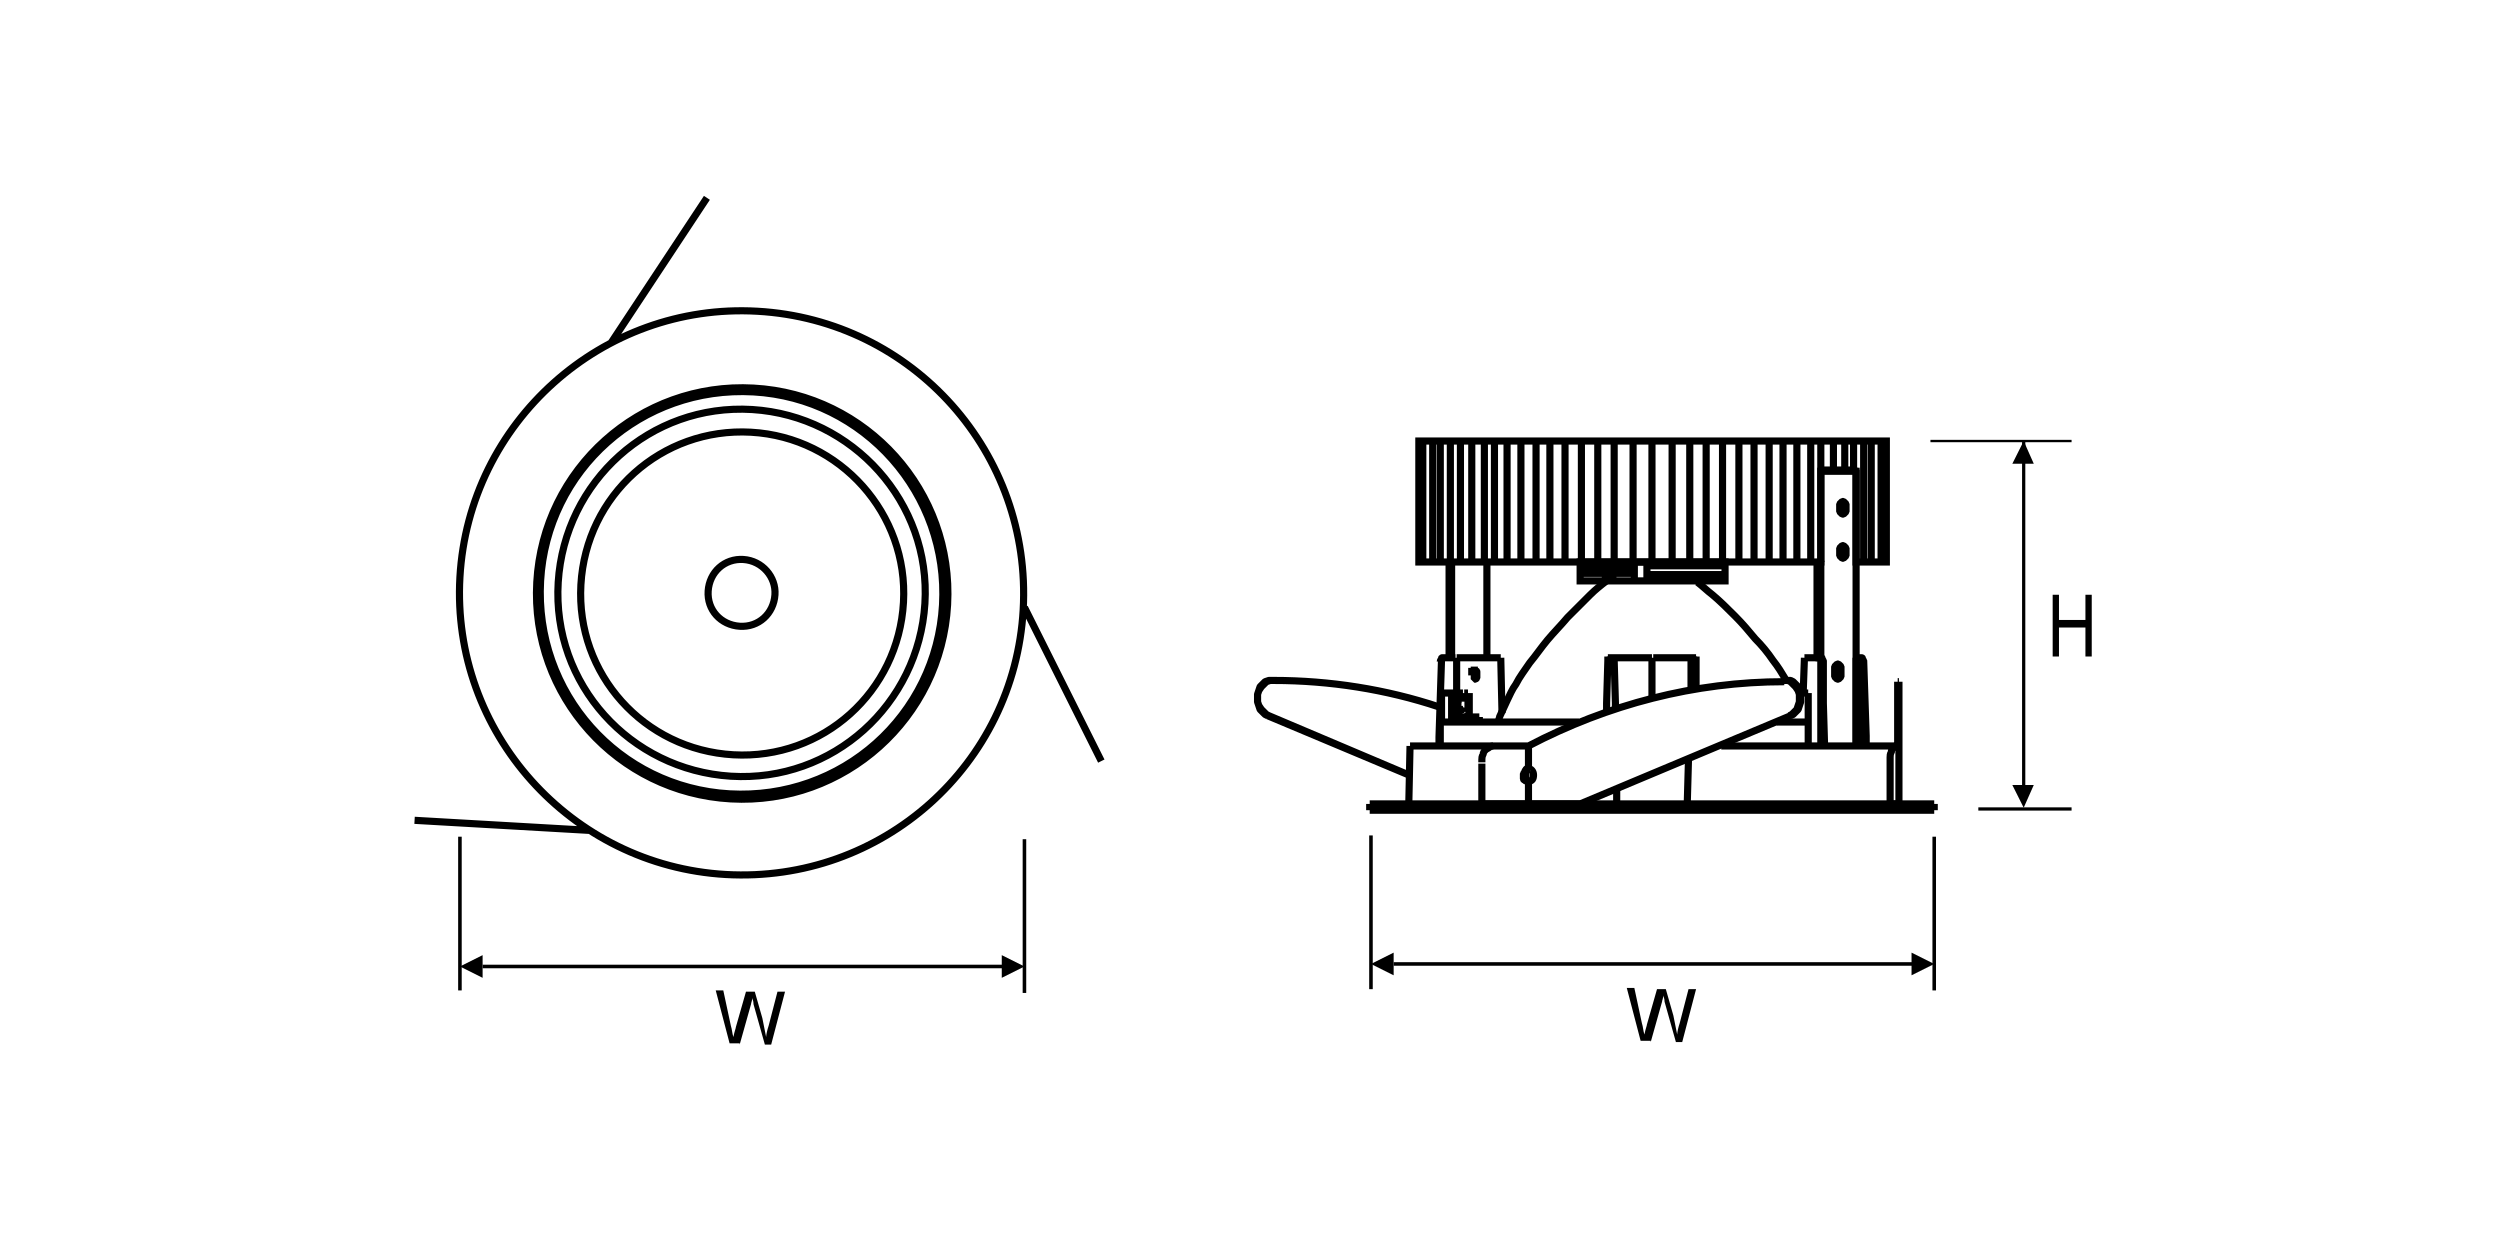 <?xml version="1.0" encoding="utf-8"?>
<!-- Generator: Adobe Illustrator 26.0.1, SVG Export Plug-In . SVG Version: 6.00 Build 0)  -->
<svg version="1.1" id="Warstwa_1" xmlns="http://www.w3.org/2000/svg" xmlns:xlink="http://www.w3.org/1999/xlink" x="0px" y="0px"
	 viewBox="0 0 198.4 99.2" style="enable-background:new 0 0 198.4 99.2;" xml:space="preserve">
<style type="text/css">
	.st0{fill:none;stroke:#000000;stroke-width:0.257;stroke-miterlimit:22.926;}
	.st1{fill-rule:evenodd;clip-rule:evenodd;}
	.st2{fill:none;stroke:#000000;stroke-width:0.283;stroke-miterlimit:22.926;}
	.st3{fill:none;stroke:#000000;stroke-width:0.187;stroke-miterlimit:22.926;}
	.st4{fill:none;stroke:#000000;stroke-width:0.567;stroke-miterlimit:22.926;}
	.st5{fill:none;stroke:#000000;stroke-width:0.567;stroke-linejoin:bevel;stroke-miterlimit:22.926;}
</style>
<path class="st0" d="M160.6,62.7V35 M164.4,64.2H157"/>
<polygon class="st1" points="160.6,64.1 159.7,62.3 161.4,62.3 "/>
<polygon class="st1" points="160.6,35 159.7,36.8 161.4,36.8 "/>
<polygon class="st1" points="163.4,52.1 163.4,49.8 165.5,49.8 165.5,52.1 166,52.1 166,47.2 165.5,47.2 165.5,49.2 163.4,49.2 
	163.4,47.2 162.9,47.2 162.9,52.1 "/>
<path class="st2" d="M38.3,76.7h41.3 M81.3,78.8V66.6 M36.5,78.6V66.4"/>
<polygon class="st1" points="36.5,76.7 38.3,75.8 38.3,77.6 "/>
<polygon class="st1" points="81.3,76.7 79.5,75.8 79.5,77.6 "/>
<path class="st1" d="M58.7,82.9l0.9-3.2c0-0.1,0.1-0.3,0.1-0.5c0,0.1,0.1,0.2,0.1,0.5l0.9,3.2h0.5l1.1-4.2h-0.6l-0.7,2.7
	c-0.1,0.3-0.2,0.7-0.2,0.9c-0.1-0.5-0.2-1-0.3-1.5l-0.6-2.1h-0.7l-0.8,2.8c0,0.1-0.1,0.3-0.2,0.8c-0.1-0.3-0.1-0.6-0.2-0.9l-0.6-2.8
	h-0.6l1.1,4.2H58.7z"/>
<path class="st2" d="M110.6,76.5h41.2 M153.5,78.6V66.4 M108.8,78.5V66.3"/>
<polygon class="st1" points="108.8,76.5 110.6,75.6 110.6,77.4 "/>
<polygon class="st1" points="153.5,76.5 151.7,75.6 151.7,77.4 "/>
<path class="st1" d="M131,82.7l0.9-3.2c0-0.1,0.1-0.3,0.1-0.5c0,0.1,0.1,0.2,0.1,0.5l0.9,3.2h0.5l1.1-4.2h-0.6l-0.7,2.7
	c-0.1,0.3-0.2,0.7-0.2,0.9c-0.1-0.5-0.2-1-0.3-1.5l-0.6-2.1h-0.7l-0.8,2.8c0,0.1-0.1,0.3-0.2,0.8c-0.1-0.3-0.1-0.6-0.2-0.9l-0.6-2.8
	h-0.6l1.1,4.2H131z"/>
<line class="st3" x1="164.4" y1="35" x2="153.2" y2="35"/>
<path class="st4" d="M81.2,48.4C80.5,60.7,70,70.1,57.6,69.4c-12.3-0.7-21.8-11.3-21.1-23.6C37.2,33.5,47.8,24,60.1,24.7
	C72.5,25.4,81.9,36,81.2,48.4z M75.2,48C74.7,57,67,63.9,58,63.4c-9-0.5-15.9-8.2-15.4-17.2c0.5-9,8.2-15.9,17.2-15.4
	C68.8,31.3,75.7,39,75.2,48z M74.8,48c-0.5,8.8-8,15.5-16.9,15c-8.8-0.5-15.5-8-15-16.9c0.5-8.8,8-15.5,16.9-15
	C68.6,31.6,75.3,39.2,74.8,48z M73.4,47.9c-0.5,8-7.3,14.2-15.4,13.7c-8-0.5-14.2-7.3-13.7-15.4c0.5-8,7.3-14.2,15.4-13.7
	C67.7,33,73.9,39.9,73.4,47.9z M71.7,47.8c-0.4,7.1-6.4,12.5-13.5,12.1c-7.1-0.4-12.5-6.4-12.1-13.5c0.4-7.1,6.4-12.5,13.5-12.1
	C66.7,34.7,72.1,40.8,71.7,47.8z M61.5,47.2c-0.1,1.5-1.3,2.6-2.8,2.5c-1.5-0.1-2.6-1.3-2.5-2.8c0.1-1.5,1.3-2.6,2.8-2.5
	C60.5,44.5,61.6,45.8,61.5,47.2z M81.3,48.2l6.1,12.2 M46.8,65.9l-13.9-0.8 M48.5,27.2l7.6-11.5"/>
<polygon class="st4" points="112.6,35 149.7,35 149.7,44.6 147.3,44.6 147.3,37.4 144.5,37.4 144.5,44.6 112.6,44.6 "/>
<line class="st4" x1="131.1" y1="44.6" x2="131.1" y2="35"/>
<line class="st4" x1="129.6" y1="44.6" x2="129.6" y2="35"/>
<line class="st4" x1="128.1" y1="44.6" x2="128.1" y2="35"/>
<line class="st4" x1="126.8" y1="44.6" x2="126.8" y2="35"/>
<line class="st4" x1="125.5" y1="44.6" x2="125.5" y2="35"/>
<line class="st4" x1="124.2" y1="44.6" x2="124.2" y2="35"/>
<line class="st4" x1="123" y1="44.6" x2="123" y2="35"/>
<line class="st4" x1="121.9" y1="44.6" x2="121.9" y2="35"/>
<line class="st4" x1="120.7" y1="44.6" x2="120.7" y2="35"/>
<line class="st4" x1="119.6" y1="44.6" x2="119.6" y2="35"/>
<line class="st4" x1="118.6" y1="44.6" x2="118.6" y2="35"/>
<line class="st4" x1="117.8" y1="44.6" x2="117.8" y2="35"/>
<line class="st4" x1="116.8" y1="44.6" x2="116.8" y2="35"/>
<line class="st4" x1="115.9" y1="44.6" x2="115.9" y2="35"/>
<line class="st4" x1="115.1" y1="44.6" x2="115.1" y2="35"/>
<line class="st4" x1="114.3" y1="44.6" x2="114.3" y2="35"/>
<line class="st4" x1="113.7" y1="44.6" x2="113.7" y2="35"/>
<line class="st4" x1="112.9" y1="44.6" x2="112.9" y2="35"/>
<line class="st4" x1="112.9" y1="44.6" x2="112.9" y2="35"/>
<line class="st4" x1="132.7" y1="44.6" x2="132.7" y2="35"/>
<line class="st4" x1="134.1" y1="44.6" x2="134.1" y2="35"/>
<line class="st4" x1="135.4" y1="44.6" x2="135.4" y2="35"/>
<line class="st4" x1="136.7" y1="44.6" x2="136.7" y2="35"/>
<line class="st4" x1="138" y1="44.6" x2="138" y2="35"/>
<line class="st4" x1="139.2" y1="44.6" x2="139.2" y2="35"/>
<line class="st4" x1="140.4" y1="44.6" x2="140.4" y2="35"/>
<line class="st4" x1="141.5" y1="44.6" x2="141.5" y2="35"/>
<line class="st4" x1="142.6" y1="44.6" x2="142.6" y2="35"/>
<line class="st4" x1="143.7" y1="44.6" x2="143.7" y2="35"/>
<line class="st4" x1="144.5" y1="44.6" x2="144.5" y2="35"/>
<line class="st4" x1="145.5" y1="37.4" x2="145.5" y2="35"/>
<line class="st4" x1="146.4" y1="37.4" x2="146.4" y2="35"/>
<line class="st4" x1="147.1" y1="37.4" x2="147.1" y2="35"/>
<line class="st4" x1="147.9" y1="44.6" x2="147.9" y2="35"/>
<line class="st4" x1="148.5" y1="44.6" x2="148.5" y2="35"/>
<line class="st4" x1="149.3" y1="44.6" x2="149.3" y2="35"/>
<line class="st4" x1="149.3" y1="44.6" x2="149.3" y2="35"/>
<path class="st5" d="M115.6,56.9h1.8 M117.4,56.9l0,0.4 M115.6,57.3v-0.4 M116.8,53.6L116.8,53.6l0-0.3 M116.8,53.3l0-0.2l0-0.1
	 M118,44.5v7.6 M115,52.2v-7.6 M115.2,52.2v-7.6 M146.2,44.2c0.2-0.3,0.2-0.6,0-0.9 M146.2,40.7c0.2-0.3,0.2-0.6,0-0.9 M145.8,53.8
	c0.2-0.3,0.2-0.6,0-0.9 M144.2,44.5l0,7.6 M146.5,40.3l0-0.2l0-0.1l-0.1-0.1l-0.1-0.1h-0.1l-0.1,0.1l-0.1,0.1l0,0.1l0,0.2l0,0.2
	l0,0.1l0.1,0.1l0.1,0.1h0.1l0.1-0.1l0.1-0.1l0-0.1L146.5,40.3z M146.5,43.8l0-0.2l0-0.1l-0.1-0.1l-0.1-0.1h-0.1l-0.1,0.1l-0.1,0.1
	l0,0.1l0,0.2l0,0.2l0,0.1l0.1,0.1l0.1,0.1h0.1l0.1-0.1l0.1-0.1l0-0.1L146.5,43.8z M146.1,53.3l0-0.2l0-0.2l-0.1-0.1l-0.1-0.1h-0.1
	l-0.1,0.1l-0.1,0.1l0,0.2l0,0.2l0,0.2l0,0.2l0.1,0.1l0.1,0.1h0.1l0.1-0.1l0.1-0.1l0-0.2L146.1,53.3z M144.5,44.5l0,7.6 M147.3,59.1
	l0-21.8l-2.8,0 M121.3,59.2h-2.7 M118.6,59.2c-0.1,0-0.3,0-0.4,0.1c-0.1,0.1-0.2,0.1-0.3,0.2c-0.1,0.1-0.2,0.2-0.2,0.4
	c-0.1,0.1-0.1,0.3-0.1,0.4c0,0.1,0,0.2,0,0.2 M117.6,60.6c0,1.1,0,2.2,0,3.3 M117.6,60.6c0,1.1,0,2.2,0,3.3 M117.6,60.6
	c0,1.1,0,2.2,0,3.3 M117.6,60.6c0,1.1,0,2.2,0,3.3 M117.6,60.6c0,1.1,0,2.2,0,3.3 M117.6,60.6c0,1.1,0,2.2,0,3.3 M117.6,60.6
	c0,1.1,0,2.2,0,3.3 M117.6,60.6c0,1.1,0,2.2,0,3.3 M117.6,60.6c0,1.1,0,2.2,0,3.3 M117.6,60.6c0,1.1,0,2.2,0,3.3 M117.6,60.6
	c0,1.1,0,2.2,0,3.3 M117.6,60.6c0,1.1,0,2.2,0,3.3 M117.6,60.6c0,1.1,0,2.2,0,3.3 M117.6,60.6c0,1.1,0,2.2,0,3.3 M117.6,60.6
	c0,1.1,0,2.2,0,3.3 M117.6,60.6c0,1.1,0,2.2,0,3.3 M117.6,60.6c0,1.1,0,2.2,0,3.3 M117.6,60.6c0,1.1,0,2.2,0,3.3 M117.6,60.6
	c0,1.1,0,2.2,0,3.3 M117.6,60.6c0,1.1,0,2.2,0,3.3 M117.6,60.6c0,1.1,0,2.2,0,3.3 M121.3,63.8h-3.8 M121.3,61c0,0-0.1,0-0.1,0
	c0,0-0.1,0-0.1,0.1c0,0-0.1,0.1-0.1,0.1c0,0,0,0.1-0.1,0.2c0,0.1,0,0.1,0,0.2c0,0.1,0,0.1,0,0.2c0,0,0,0.1,0.1,0.1
	c0,0,0.1,0.1,0.1,0.1c0,0,0.1,0,0.1,0c0,0,0,0,0,0 M121.4,61c0,0-0.1,0-0.1,0c0,0-0.1,0-0.1,0.1c0,0-0.1,0.1-0.1,0.1
	c0,0,0,0.1-0.1,0.2c0,0.1,0,0.1,0,0.2c0,0.1,0,0.1,0,0.2c0,0.1,0,0.1,0.1,0.1c0,0,0.1,0.1,0.1,0.1c0,0,0.1,0,0.1,0 M125.4,63.8
	l16.7-7 M125.4,63.8L125.4,63.8 M142.1,56.8L142.1,56.8 M142.1,56.8l0.2-0.1l0.2-0.2l0.2-0.2l0.1-0.3l0.1-0.3l0-0.3l0-0.3l-0.1-0.3
	l-0.1-0.3l-0.2-0.2l-0.2-0.2l-0.2-0.1l-0.3,0 M141.7,54.1L141.7,54.1 M121.3,59.2V61 M121.3,62c0.3,0,0.4-0.2,0.4-0.5
	c0-0.3-0.2-0.5-0.4-0.5 M121.3,62v1.8 M125.4,63.8h-4 M125.4,63.8l16.7-7 M142,56.8l0.2-0.1l0.2-0.2l0.2-0.2l0.1-0.3l0.1-0.3l0-0.3
	l0-0.3l-0.1-0.3l-0.2-0.3l-0.2-0.2l-0.2-0.2l-0.2-0.1l-0.3,0 M141.6,54.1c-7.1,0-14,1.8-20.3,5.1 M150.6,54.1v5.1 M150.7,54.1v5.1
	 M150.6,54.1h0.1 M150.2,63.8H150 M150,63.8c0-1.1,0-2.2,0-3.3 M150,63.8c0-1.1,0-2.2,0-3.3 M150,63.8c0-1.1,0-2.2,0-3.3 M150,63.8
	c0-1.1,0-2.2,0-3.3 M150,63.8c0-1.1,0-2.2,0-3.3 M150,63.8c0-1.1,0-2.2,0-3.3 M150,63.8c0-1.1,0-2.2,0-3.3 M150,63.8
	c0-1.1,0-2.2,0-3.3 M150,63.8c0-1.1,0-2.2,0-3.3 M150,63.8c0-1.1,0-2.2,0-3.3 M150,63.8c0-1.1,0-2.2,0-3.3 M150,63.8
	c0-1.1,0-2.2,0-3.3 M150,63.8c0-1.1,0-2.2,0-3.3 M150,63.8c0-1.1,0-2.2,0-3.3 M150,63.8c0-1.1,0-2.2,0-3.3 M150,63.8
	c0-1.1,0-2.2,0-3.3 M150,63.8c0-1.1,0-2.2,0-3.3 M150,63.8c0-1.1,0-2.2,0-3.3 M150,63.8c0-1.1,0-2.2,0-3.3 M150,63.8
	c0-1.1,0-2.2,0-3.3 M150,63.8c0-1.1,0-2.2,0-3.3 M150,60.6c0-0.2,0-0.4,0-0.5c0-0.1,0-0.3,0.1-0.4c0-0.1,0-0.2,0.1-0.3
	c0-0.1,0.1-0.1,0.1-0.2c0,0,0,0,0,0 M150.3,59.2h0.1 M150.7,62v1.8 M150.7,61C150.7,61,150.7,61,150.7,61c0,0,0,0.1,0,0.1
	c0,0,0,0.1,0,0.1c0,0,0,0.1,0,0.2c0,0.1,0,0.1,0,0.2c0,0.1,0,0.1,0,0.2c0,0,0,0.1,0,0.1c0,0,0,0.1,0,0.1c0,0,0,0,0,0c0,0,0,0,0,0
	 M150.7,59.2V61 M150.7,59.2h-0.3 M150.7,63.8h-0.6 M111.8,61.5l-11.2-4.7 M100.7,56.8L100.7,56.8 M101.1,54.1L101.1,54.1
	 M100.6,56.8l-0.2-0.1l-0.2-0.2l-0.2-0.2L99.9,56l-0.1-0.3l0-0.3l0-0.3l0.1-0.3l0.2-0.3l0.2-0.2l0.2-0.2l0.3-0.1l0.3,0 M114.2,56.1
	c-4.2-1.4-8.7-2.1-13.1-2.1 M100.7,56.8l-0.2-0.1l-0.2-0.2l-0.2-0.2L99.9,56l-0.1-0.3l0-0.3l0-0.3l0.1-0.3l0.1-0.3l0.2-0.2l0.2-0.2
	l0.3-0.1l0.3,0 M111.8,61.5l-11.1-4.7 M114.3,57.3l0,1.9 M111.9,59.2l-0.1,4.7 M108.7,63.8l0,0.3l0,0.2 M153.5,64.3l0-0.3l0-0.2
	 M116.2,56.5L116.2,56.5 M141.8,54.1c0-0.1-0.1-0.2-0.1-0.2c-0.3-0.5-0.6-1-1-1.5c-0.4-0.6-0.9-1.2-1.4-1.7c-0.5-0.6-1-1.2-1.6-1.8
	c-0.6-0.6-1.2-1.2-1.8-1.7c-0.4-0.3-0.8-0.7-1.2-1 M127.5,46.1c-0.4,0.3-0.9,0.7-1.3,1.1c-0.6,0.6-1.2,1.2-1.8,1.8
	c-0.5,0.6-1.1,1.2-1.6,1.8c-0.5,0.6-0.9,1.2-1.4,1.8c-0.4,0.6-0.8,1.1-1.1,1.7c-0.3,0.4-0.5,0.9-0.7,1.3c-0.2,0.4-0.4,0.9-0.6,1.3
	c0,0.1-0.1,0.3-0.1,0.4"/>
<path class="st5" d="M114.5,52.2h1 M114.5,52.2C114.5,52.2,114.5,52.2,114.5,52.2c-0.1,0-0.1,0-0.1,0.1c0,0-0.1,0.1-0.1,0.2
	 M114.2,59.2l0-0.7l0.1-3.1l0.1-3.1 M117.2,53.3c0,0,0,0.1,0,0.1c0,0,0,0,0,0.1c0,0,0,0.1,0,0.1c0,0,0,0.1,0,0.1c0,0,0,0.1,0,0.1
	c0,0-0.1,0.1-0.1,0.1c0,0-0.1,0-0.1,0c0,0,0,0,0,0c0,0,0,0,0,0c0,0,0,0,0,0c0,0,0,0,0-0.1c0,0,0,0,0-0.1c0,0,0-0.1,0-0.1
	c0,0,0-0.1,0-0.1c0,0,0-0.1,0-0.1c0,0,0-0.1,0-0.1c0,0,0-0.1,0-0.1c0-0.1,0-0.1,0-0.2c0,0,0,0,0-0.1c0,0,0,0,0,0c0,0,0,0,0,0
	c0,0,0,0,0,0c0,0,0,0,0,0c0,0,0,0,0,0c0,0,0,0,0,0c0,0,0,0,0,0.1c0,0,0,0,0,0.1c0,0,0,0.1,0,0.1C117.2,53.2,117.2,53.3,117.2,53.3
	 M119.2,56.6l-0.1-4.4 M115.6,52.2c0.4,0,0.8,0,1.4,0c0.6,0,1.3,0,2.1,0 M115.6,52.2l0,2.8 M115.6,55h0.2 M116.5,55
	c-0.1,0-0.2,0-0.2,0c-0.1,0-0.1,0-0.1,0c0,0,0,0,0,0 M116.2,55.4C116.2,55.4,116.2,55.4,116.2,55.4c0.1,0,0.2,0,0.3,0 M116.6,56.9
	l0-0.7l0-0.6l0-0.6 M116.5,55.4l0,0.9l0,0.5 M115.8,55h0.2 M115.8,55L115.8,55 M116,55.2c0-0.1,0-0.1,0-0.1 M116,55.1L116,55.1
	 M116,55h0.1 M116,55.4h0.2 M116.2,55l0,0.2l0,0.2l0,0.2 M116,55v0.3 M115.6,57.3l0-1.2l0-1.2 M115.2,55h0.4 M115.2,55l0,2.3
	 M114.4,55c0,0,0.3,0,0.8,0 M114.4,55l0,2.3 M147.7,52.2C147.7,52.2,147.7,52.2,147.7,52.2c-0.1,0-0.1,0-0.2,0 M147.7,52.2
	C147.8,52.2,147.8,52.2,147.7,52.2c0.1,0,0.1,0,0.1,0.1c0,0,0.1,0.1,0.1,0.2 M147.9,52.4c-0.1,0-0.1,0-0.2,0 M148.1,59.2l0-0.8
	l-0.1-3l-0.1-3 M147.6,52.2h-0.3 M147.8,59.2l0-1.4l0-5.3 M147.8,52.4C147.8,52.4,147.8,52.3,147.8,52.4c0-0.1,0-0.1-0.1-0.2
	c0,0,0,0-0.1,0c0,0-0.1,0-0.1,0 M147.3,52.2L147.3,52.2 M145.8,53.8c0.1,0,0.2-0.2,0.2-0.5c0-0.2-0.1-0.4-0.2-0.5 M145.8,53.8
	c0.1,0,0.2-0.2,0.2-0.5c0-0.2-0.1-0.4-0.2-0.5 M145.8,53.8c0.1,0,0.2-0.2,0.2-0.5c0-0.2-0.1-0.4-0.2-0.5 M145.8,53.8
	c0.1,0,0.2-0.2,0.2-0.5c0-0.2-0.1-0.4-0.2-0.5 M145.8,53.8c0.1,0,0.2-0.2,0.2-0.5c0-0.2-0.1-0.4-0.2-0.5 M145.8,53.8
	c0.1,0,0.2-0.2,0.2-0.5c0-0.2-0.1-0.4-0.2-0.5 M145.8,53.8c0.1,0,0.2-0.2,0.2-0.5c0-0.2-0.1-0.4-0.2-0.5 M145.8,53.8
	c0.1,0,0.2-0.2,0.2-0.5c0-0.2-0.1-0.4-0.2-0.5 M145.8,53.8c0.1,0,0.2-0.2,0.2-0.5c0-0.2-0.1-0.4-0.2-0.5 M145.8,53.8
	c0.1,0,0.2-0.2,0.2-0.5c0-0.2-0.1-0.4-0.2-0.5 M145.8,53.8c0.1,0,0.2-0.2,0.2-0.5c0-0.2-0.1-0.4-0.2-0.5 M145.8,53.8
	c0.1,0,0.2-0.2,0.2-0.5c0-0.2-0.1-0.4-0.2-0.5 M145.8,53.8c0.1,0,0.2-0.2,0.2-0.5c0-0.2-0.1-0.4-0.2-0.5 M145.8,53.8
	c0.1,0,0.2-0.2,0.2-0.5c0-0.2-0.1-0.4-0.2-0.5 M145.8,53.8c0.1,0,0.2-0.2,0.2-0.5c0-0.2-0.1-0.4-0.2-0.5 M145.8,53.8
	c0.1,0,0.2-0.2,0.2-0.5c0-0.2-0.1-0.4-0.2-0.5 M145.8,53.8c0.1,0,0.2-0.2,0.2-0.5c0-0.2-0.1-0.4-0.2-0.5 M145.8,53.8
	c0.1,0,0.2-0.2,0.2-0.5c0-0.2-0.1-0.4-0.2-0.5 M145.8,53.8c0.1,0,0.2-0.2,0.2-0.5c0-0.2-0.1-0.4-0.2-0.5 M145.8,53.8
	c0.1,0,0.2-0.2,0.2-0.5c0-0.2-0.1-0.4-0.2-0.5 M145.8,52.8L145.8,52.8 M145.8,53.8c0.1,0,0.2-0.2,0.2-0.5c0-0.2-0.1-0.4-0.2-0.5
	 M147.3,59.2l0-7 M144.5,52.2C144.6,52.2,144.6,52.2,144.5,52.2c0.1,0,0.1,0,0.1,0.1c0,0,0.1,0.1,0.1,0.2 M144.5,52.2
	c-0.1,0-0.1,0-0.2,0c-0.1,0-0.1,0-0.2,0 M144.7,52.4c-0.1,0-0.2,0-0.3,0 M144.7,52.4l0,1.6l0,1.8l0.1,3.4 M144.5,59.2l0-0.7l0-3l0-3
	 M144.2,52.2C144.3,52.2,144.3,52.2,144.2,52.2c0.1,0,0.1,0,0.1,0.1c0,0,0.1,0.1,0.1,0.2 M143.2,52.2h1 M143.1,55l0.1-2.8 M143.5,55
	h-0.7 M143.5,57.3l0-2.3 M115.1,57.3h10.2 M115.1,57.3c-0.5,0-0.8,0-0.8,0 M143.5,59.2l0-1.9 M131.1,52.2c-1,0-2,0-3,0 M134.2,52.2
	c-1,0-2,0-3,0 M134.2,52.2C134.2,52.2,134.2,52.2,134.2,52.2C134.2,52.2,134.2,52.2,134.2,52.2c0,0.1,0,0.2,0,0.2 M134.6,52.4
	C134.6,52.4,134.6,52.3,134.6,52.4c0-0.1,0-0.1,0-0.2c0,0,0-0.1,0-0.1 M134.6,52.2c-0.1,0-0.2,0-0.2,0c-0.1,0-0.2,0-0.2,0
	 M128.1,52.2C128.1,52.2,128.1,52.2,128.1,52.2C128.1,52.2,128.1,52.2,128.1,52.2c0,0.1,0,0.2,0,0.2 M127.6,52.4
	C127.6,52.4,127.6,52.3,127.6,52.4c0-0.1,0-0.1,0-0.2c0,0,0-0.1,0-0.1 M127.6,52.2c0.2,0,0.3,0,0.5,0 M128.1,52.4l0.1,3.4l0,0.5
	 M128.1,52.4c-0.2,0-0.3,0-0.5,0 M127.6,52.4l-0.1,3.4l0,0.7 M134.2,52.4l0,2.4 M134.6,52.4l0,2.3 M134.6,52.4c-0.2,0-0.3,0-0.5,0
	 M134,60.2l-0.1,3.6 M150.4,59.2h-13.8 M128.3,62.6l0,1.2 M121.4,61C121.4,61,121.3,61,121.4,61c-0.1,0-0.2,0.1-0.2,0.1
	c0,0-0.1,0.1-0.1,0.1c0,0.1,0,0.1,0,0.2c0,0.1,0,0.1,0,0.2c0,0.1,0,0.1,0,0.2c0,0,0.1,0.1,0.1,0.1c0,0,0.1,0.1,0.1,0.1
	c0,0,0,0,0.1,0 M111.9,59.2h6.6 M153.5,63.8h-44.8 M153.5,64.3h-44.8 M115.7,55.5c0,0,0,0.1,0,0.1 M116,55.2c0-0.1,0-0.1,0-0.2
	 M116,55h-0.4 M116,55.5h-0.4 M116,55.5c0-0.1,0-0.1,0-0.2 M116,55.2v0.1 M115.7,55.6l0,0.4l0,0.3 M116,56.3
	C116,56.3,116,56.3,116,56.3c0.1,0,0.1,0,0.1,0c0,0,0,0,0,0c0,0,0,0,0,0c0,0,0,0,0,0 M116,56.3h-0.2 M116,56.4L116,56.4 M115.8,56.3
	L115.8,56.3 M115.6,56.3C115.6,56.3,115.6,56.3,115.6,56.3c0.1,0,0.1,0,0.1,0c0,0,0,0,0.1,0 M116,56.4h-0.2 M115.8,56.4
	C115.7,56.4,115.7,56.4,115.8,56.4c-0.1,0-0.1,0-0.1,0c0,0,0,0,0,0 M116.1,56.9l0-0.1l0-0.2 M116.2,56.5
	C116.2,56.5,116.2,56.5,116.2,56.5C116.2,56.4,116.2,56.4,116.2,56.5C116.2,56.4,116.1,56.4,116.2,56.5c-0.1-0.1-0.1-0.1-0.2-0.1
	c0,0,0,0-0.1,0"/>
<path class="st5" d="M146.1,44.1L146.1,44.1 M146.1,40.6L146.1,40.6"/>
<path class="st5" d="M143.5,57.3c-0.4,0-0.8,0-1.2,0c-0.4,0-0.9,0-1.3,0h0 M131.1,55.4v-3.2"/>
<line class="st5" x1="116" y1="55.2" x2="116" y2="55.2"/>
<path class="st4" d="M127.7,45v1.2 M127.4,45v1.2 M125.4,45.5h2.2 M129.7,45.5h-1.7v0.6 M125.4,45h4.3 M129.7,44.6h1v1.5h-1V44.6z
	 M130.8,44.9h6.1 M130.8,45.6h6.1 M125.4,44.6h11.5v1.5h-11.5V44.6z"/>
</svg>
